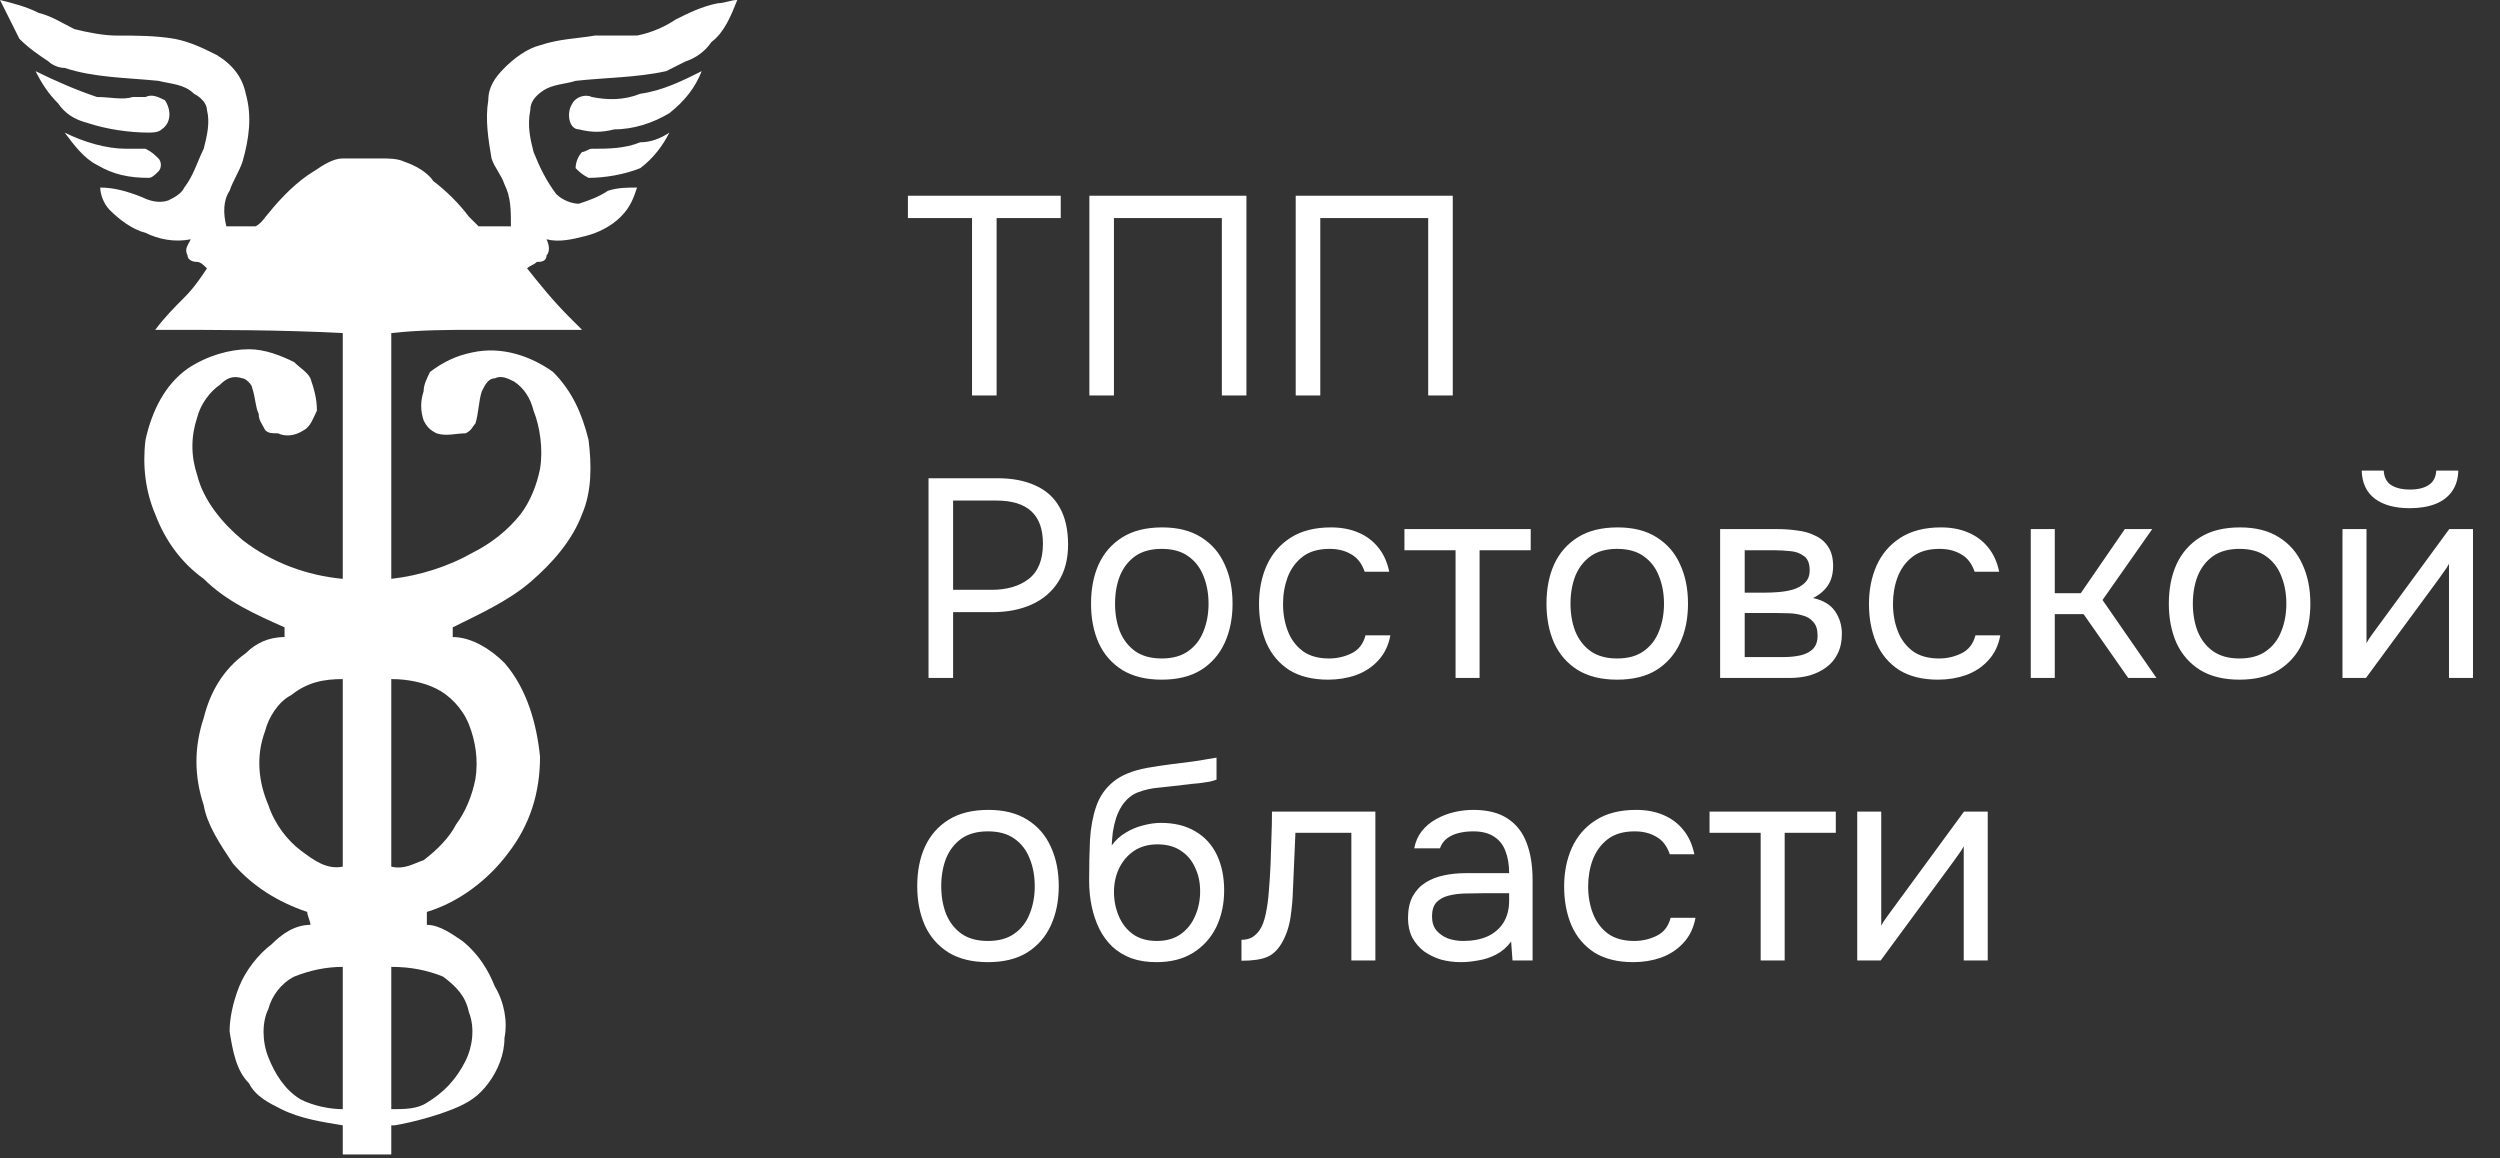 <?xml version="1.0" encoding="UTF-8"?> <svg xmlns="http://www.w3.org/2000/svg" width="177" height="82" viewBox="0 0 177 82" fill="none"><rect x="0" y="0" width="177" height="82" fill="#333333" stroke="none"/><path d="M0 0C0.916 0.229 1.832 0.458 2.747 0.916C3.663 1.145 4.35 1.603 5.266 2.061C6.182 2.289 7.326 2.518 8.242 2.518C9.616 2.518 10.989 2.518 12.363 2.747C13.508 2.976 14.424 3.434 15.339 3.892C16.484 4.579 17.171 5.495 17.4 6.639C17.858 8.242 17.629 9.845 17.171 11.447C16.942 12.134 16.484 12.821 16.255 13.508C15.797 14.195 15.797 15.111 16.026 16.026C16.713 16.026 17.4 16.026 18.087 16.026C18.545 15.797 18.774 15.339 19.003 15.111C19.918 13.966 21.063 12.821 22.208 12.134C22.895 11.676 23.582 11.218 24.268 11.218C25.184 11.218 26.1 11.218 27.016 11.218C27.474 11.218 28.16 11.218 28.618 11.447C29.305 11.676 30.221 12.134 30.679 12.821C31.595 13.508 32.511 14.424 33.197 15.339C33.426 15.568 33.655 15.797 33.884 16.026C33.884 16.026 33.884 16.026 34.113 16.026C34.8 16.026 35.487 16.026 36.174 16.026C36.174 14.882 36.174 13.966 35.716 13.05C35.487 12.363 35.029 11.905 34.8 11.218C34.571 9.845 34.342 8.471 34.571 7.097C34.571 6.182 35.029 5.495 35.716 4.808C36.403 4.121 37.318 3.434 38.234 3.205C39.608 2.747 40.753 2.747 42.126 2.518C43.271 2.518 44.187 2.518 45.103 2.518C46.247 2.289 47.163 1.832 47.85 1.374C48.766 0.916 49.682 0.458 50.826 0.229C51.284 0.229 51.742 0 52.2 0C51.742 1.145 51.284 2.289 50.368 2.976C49.91 3.663 49.224 4.121 48.537 4.35C48.079 4.579 47.621 4.808 47.163 5.037C45.103 5.495 42.813 5.495 40.753 5.724C40.066 5.953 39.15 5.953 38.463 6.411C37.776 6.868 37.547 7.326 37.547 7.784C37.318 8.929 37.547 9.845 37.776 10.761C38.234 11.905 38.692 12.821 39.379 13.737C39.837 14.195 40.524 14.424 40.982 14.424C41.668 14.195 42.355 13.966 43.042 13.508C43.729 13.279 44.416 13.279 45.103 13.279C44.874 13.966 44.645 14.653 43.958 15.339C43.271 16.026 42.355 16.484 41.44 16.713C40.524 16.942 39.608 17.171 38.692 16.942C38.921 17.4 38.921 17.858 38.692 18.087C38.692 18.545 38.234 18.545 38.005 18.545C37.776 18.774 37.547 18.774 37.318 19.003C38.234 20.147 39.15 21.292 40.295 22.437C40.524 22.666 40.753 22.895 41.211 23.353C38.692 23.353 36.174 23.353 33.655 23.353C31.824 23.353 29.763 23.353 27.703 23.582C27.703 29.305 27.703 35.029 27.703 40.982C29.763 40.753 31.824 40.066 33.426 39.15C34.8 38.463 35.945 37.547 36.861 36.403C37.547 35.487 38.005 34.342 38.234 33.197C38.463 31.824 38.234 30.221 37.776 29.076C37.547 28.16 37.09 27.474 36.403 27.016C35.945 26.787 35.487 26.558 35.029 26.787C34.571 26.787 34.342 27.245 34.113 27.703C33.884 28.39 33.884 29.305 33.655 29.992C33.426 30.221 33.426 30.45 32.968 30.679C32.282 30.679 31.595 30.908 30.908 30.679C30.45 30.45 30.221 30.221 29.992 29.763C29.763 29.076 29.763 28.39 29.992 27.703C29.992 27.245 30.221 26.787 30.45 26.329C31.366 25.642 32.282 25.184 33.426 24.955C35.487 24.497 37.547 25.184 39.15 26.329C40.524 27.703 41.211 29.305 41.668 31.137C41.897 32.968 41.897 34.8 41.211 36.403C40.524 38.234 39.15 39.837 37.547 41.211C35.945 42.584 33.884 43.5 32.053 44.416C32.053 44.645 32.053 44.874 32.053 45.103C33.426 45.103 34.8 46.018 35.716 46.934C37.318 48.766 38.005 51.284 38.234 53.574C38.234 56.092 37.547 58.382 35.945 60.442C34.571 62.274 32.511 63.876 30.221 64.563C30.221 64.792 30.221 65.021 30.221 65.479C31.137 65.479 32.053 66.166 32.739 66.624C33.884 67.54 34.571 68.684 35.029 69.829C35.716 70.974 35.945 72.347 35.716 73.492C35.716 74.637 35.258 75.782 34.571 76.697C33.884 77.613 33.197 78.071 32.053 78.529C30.908 78.987 29.305 79.445 27.932 79.674C27.932 79.674 27.932 79.674 27.703 79.674C27.703 80.361 27.703 81.047 27.703 81.734C26.558 81.734 25.413 81.734 24.268 81.734C24.268 81.047 24.268 80.361 24.268 79.674C22.895 79.445 21.292 79.216 19.918 78.529C19.003 78.071 18.087 77.613 17.629 76.697C16.713 75.782 16.484 74.408 16.255 73.034C16.255 72.118 16.484 70.974 16.942 69.829C17.4 68.684 18.316 67.54 19.232 66.853C19.918 66.166 20.834 65.479 21.979 65.479C21.979 65.25 21.75 64.792 21.75 64.563C19.689 63.876 17.858 62.732 16.484 61.129C15.568 59.755 14.653 58.382 14.424 57.008C13.737 54.947 13.737 52.887 14.424 50.826C14.882 48.995 15.797 47.392 17.4 46.247C18.087 45.56 19.003 45.103 20.147 45.103C20.147 44.874 20.147 44.645 20.147 44.416C18.087 43.5 16.026 42.584 14.424 40.982C12.821 39.837 11.676 38.234 10.989 36.403C10.303 34.8 10.074 32.968 10.303 31.137C10.761 29.076 11.676 27.245 13.279 26.1C14.653 25.184 16.255 24.726 17.629 24.726C18.774 24.726 19.918 25.184 20.834 25.642C21.292 26.1 21.75 26.329 21.979 26.787C22.208 27.474 22.437 28.16 22.437 29.076C22.208 29.534 21.979 30.221 21.521 30.45C20.834 30.908 20.147 30.908 19.689 30.679C19.232 30.679 19.003 30.679 18.774 30.45C18.545 29.992 18.316 29.763 18.316 29.305C18.087 28.847 18.087 28.16 17.858 27.474C17.858 27.245 17.4 26.787 17.171 26.787C16.484 26.558 16.026 26.787 15.568 27.245C14.882 27.703 14.195 28.618 13.966 29.534C13.508 30.908 13.508 32.282 13.966 33.655C14.424 35.487 15.797 37.09 17.171 38.234C19.232 39.837 21.75 40.753 24.268 40.982C24.268 35.029 24.268 29.305 24.268 23.582C19.918 23.353 15.568 23.353 10.989 23.353C11.676 22.437 12.363 21.75 13.05 21.063C13.737 20.376 14.195 19.689 14.653 19.003C14.424 18.774 14.195 18.545 13.966 18.545C13.508 18.545 13.279 18.316 13.279 18.087C13.05 17.629 13.279 17.4 13.508 16.942C12.363 17.171 11.218 16.942 10.303 16.484C9.387 16.255 8.471 15.568 7.784 14.882C7.326 14.424 7.097 13.737 7.097 13.279C8.013 13.279 8.929 13.508 10.074 13.966C10.532 14.195 11.218 14.424 11.905 14.195C12.363 13.966 12.821 13.737 13.05 13.279C13.737 12.363 13.966 11.447 14.424 10.532C14.653 9.616 14.882 8.7 14.653 7.784C14.653 7.326 14.195 6.868 13.737 6.639C13.05 5.953 12.134 5.953 11.218 5.724C8.929 5.495 6.639 5.495 4.579 4.808C4.121 4.808 3.663 4.579 3.434 4.35C2.747 3.892 2.061 3.434 1.374 2.747C0.916 1.832 0.458 0.916 0 0ZM20.605 49.224C19.689 49.682 19.003 50.826 18.774 51.742C18.087 53.574 18.316 55.405 19.003 57.008C19.46 58.382 20.376 59.526 21.292 60.213C22.208 60.9 23.124 61.587 24.268 61.358C24.268 57.008 24.268 52.429 24.268 48.079C22.895 48.079 21.75 48.308 20.605 49.224ZM27.703 48.079C27.703 52.429 27.703 57.008 27.703 61.358C28.618 61.587 29.305 61.129 29.992 60.9C30.908 60.213 31.824 59.297 32.282 58.382C32.968 57.466 33.426 56.321 33.655 55.176C33.884 53.803 33.655 52.429 33.197 51.284C32.739 50.139 31.824 49.224 30.908 48.766C29.992 48.308 28.847 48.079 27.703 48.079ZM20.834 69.142C19.918 69.6 19.232 70.516 19.003 71.432C18.545 72.347 18.545 73.721 19.003 74.866C19.46 76.01 20.147 77.155 21.292 77.842C22.208 78.3 23.353 78.529 24.268 78.529C24.268 75.095 24.268 71.66 24.268 68.455C23.124 68.455 21.979 68.684 20.834 69.142ZM27.703 68.455C27.703 71.66 27.703 75.095 27.703 78.529C28.618 78.529 29.534 78.529 30.221 78.071C31.366 77.384 32.282 76.468 32.968 75.095C33.426 74.179 33.655 72.805 33.197 71.66C32.968 70.516 32.282 69.829 31.366 69.142C30.221 68.684 29.076 68.455 27.703 68.455ZM2.518 5.037C3.892 5.724 5.495 6.411 6.868 6.868C7.784 6.868 8.7 7.097 9.387 6.868C9.845 6.868 10.074 6.868 10.303 6.868C10.761 6.639 11.218 6.868 11.676 7.097C12.134 7.784 12.134 8.7 11.447 9.158C11.218 9.387 10.761 9.387 10.532 9.387C9.158 9.387 7.555 9.158 6.182 8.7C5.266 8.471 4.579 8.013 4.121 7.326C3.434 6.639 2.976 5.953 2.518 5.037ZM45.332 6.639C46.934 6.411 48.308 5.724 49.682 5.037C49.224 6.182 48.537 7.097 47.392 8.013C46.247 8.7 44.874 9.158 43.5 9.158C42.584 9.387 41.897 9.387 40.982 9.158C40.295 9.158 40.066 8.013 40.524 7.326C40.753 6.868 41.44 6.639 41.897 6.868C43.042 7.097 44.187 7.097 45.332 6.639ZM4.579 9.387C5.953 10.074 7.555 10.532 8.929 10.532C9.387 10.532 9.845 10.532 10.303 10.532C10.761 10.761 10.989 10.989 11.218 11.218C11.447 11.447 11.447 11.905 11.218 12.134C10.989 12.363 10.761 12.592 10.532 12.592C9.158 12.592 8.013 12.363 6.868 11.676C5.953 11.218 5.266 10.303 4.579 9.387ZM45.332 10.074C46.018 10.074 46.705 9.845 47.392 9.387C46.934 10.303 46.247 11.218 45.332 11.905C44.187 12.363 42.813 12.592 41.668 12.592C41.211 12.363 40.982 12.134 40.753 11.905C40.753 11.447 40.982 10.989 41.211 10.761C41.44 10.761 41.668 10.532 41.897 10.532C43.042 10.532 44.187 10.532 45.332 10.074Z" fill="white"></path><path d="M68.82 28V15.44H64.28V13.86H75.1V15.44H70.56V28H68.82ZM77.127 28V13.86H88.247V28H86.507V15.44H78.867V28H77.127ZM91.736 28V13.86H102.856V28H101.116V15.44H93.476V28H91.736ZM65.74 48V33.86H70.64C71.68 33.86 72.573 34.033 73.32 34.38C74.067 34.713 74.633 35.227 75.02 35.92C75.42 36.613 75.62 37.493 75.62 38.56C75.62 39.6 75.387 40.48 74.92 41.2C74.467 41.907 73.84 42.44 73.04 42.8C72.24 43.16 71.32 43.34 70.28 43.34H67.48V48H65.74ZM67.48 41.76H70.2C71.28 41.76 72.153 41.507 72.82 41C73.5 40.48 73.84 39.64 73.84 38.48C73.84 37.467 73.567 36.707 73.02 36.2C72.473 35.693 71.653 35.44 70.56 35.44H67.48V41.76ZM82.245 48.12C81.138 48.12 80.211 47.893 79.465 47.44C78.718 46.973 78.158 46.333 77.785 45.52C77.425 44.707 77.245 43.78 77.245 42.74C77.245 41.687 77.425 40.76 77.785 39.96C78.158 39.147 78.718 38.507 79.465 38.04C80.211 37.573 81.151 37.34 82.285 37.34C83.391 37.34 84.311 37.573 85.045 38.04C85.791 38.507 86.345 39.147 86.705 39.96C87.078 40.76 87.265 41.687 87.265 42.74C87.265 43.78 87.078 44.707 86.705 45.52C86.331 46.333 85.771 46.973 85.025 47.44C84.291 47.893 83.365 48.12 82.245 48.12ZM82.245 46.62C83.018 46.62 83.645 46.447 84.125 46.1C84.618 45.753 84.978 45.287 85.205 44.7C85.445 44.113 85.565 43.46 85.565 42.74C85.565 42.02 85.445 41.367 85.205 40.78C84.978 40.193 84.618 39.727 84.125 39.38C83.645 39.033 83.018 38.86 82.245 38.86C81.485 38.86 80.858 39.033 80.365 39.38C79.885 39.727 79.525 40.193 79.285 40.78C79.058 41.367 78.945 42.02 78.945 42.74C78.945 43.46 79.058 44.113 79.285 44.7C79.525 45.287 79.885 45.753 80.365 46.1C80.858 46.447 81.485 46.62 82.245 46.62ZM94.039 48.12C92.933 48.12 92.013 47.893 91.279 47.44C90.559 46.973 90.019 46.333 89.659 45.52C89.313 44.707 89.139 43.787 89.139 42.76C89.139 41.76 89.319 40.853 89.679 40.04C90.053 39.213 90.613 38.56 91.359 38.08C92.119 37.587 93.079 37.34 94.239 37.34C94.959 37.34 95.599 37.46 96.159 37.7C96.733 37.94 97.206 38.293 97.579 38.76C97.953 39.213 98.213 39.787 98.359 40.48H96.619C96.419 39.893 96.099 39.48 95.659 39.24C95.233 38.987 94.726 38.86 94.139 38.86C93.339 38.86 92.699 39.047 92.219 39.42C91.739 39.793 91.386 40.28 91.159 40.88C90.946 41.467 90.839 42.093 90.839 42.76C90.839 43.453 90.953 44.093 91.179 44.68C91.406 45.267 91.759 45.74 92.239 46.1C92.719 46.447 93.339 46.62 94.099 46.62C94.659 46.62 95.186 46.5 95.679 46.26C96.186 46.02 96.519 45.593 96.679 44.98H98.439C98.306 45.7 98.019 46.293 97.579 46.76C97.153 47.227 96.626 47.573 95.999 47.8C95.386 48.013 94.733 48.12 94.039 48.12ZM103.054 48V38.96H99.434V37.46H108.374V38.96H104.754V48H103.054ZM114.491 48.12C113.384 48.12 112.457 47.893 111.711 47.44C110.964 46.973 110.404 46.333 110.031 45.52C109.671 44.707 109.491 43.78 109.491 42.74C109.491 41.687 109.671 40.76 110.031 39.96C110.404 39.147 110.964 38.507 111.711 38.04C112.457 37.573 113.397 37.34 114.531 37.34C115.637 37.34 116.557 37.573 117.291 38.04C118.037 38.507 118.591 39.147 118.951 39.96C119.324 40.76 119.511 41.687 119.511 42.74C119.511 43.78 119.324 44.707 118.951 45.52C118.577 46.333 118.017 46.973 117.271 47.44C116.537 47.893 115.611 48.12 114.491 48.12ZM114.491 46.62C115.264 46.62 115.891 46.447 116.371 46.1C116.864 45.753 117.224 45.287 117.451 44.7C117.691 44.113 117.811 43.46 117.811 42.74C117.811 42.02 117.691 41.367 117.451 40.78C117.224 40.193 116.864 39.727 116.371 39.38C115.891 39.033 115.264 38.86 114.491 38.86C113.731 38.86 113.104 39.033 112.611 39.38C112.131 39.727 111.771 40.193 111.531 40.78C111.304 41.367 111.191 42.02 111.191 42.74C111.191 43.46 111.304 44.113 111.531 44.7C111.771 45.287 112.131 45.753 112.611 46.1C113.104 46.447 113.731 46.62 114.491 46.62ZM121.785 48V37.46H125.865C126.332 37.46 126.792 37.493 127.245 37.56C127.712 37.613 128.132 37.733 128.505 37.92C128.892 38.093 129.199 38.353 129.425 38.7C129.665 39.047 129.785 39.507 129.785 40.08C129.785 40.427 129.732 40.747 129.625 41.04C129.519 41.32 129.359 41.567 129.145 41.78C128.945 41.993 128.685 42.18 128.365 42.34C129.085 42.5 129.605 42.813 129.925 43.28C130.245 43.747 130.405 44.28 130.405 44.88C130.405 45.413 130.305 45.88 130.105 46.28C129.919 46.667 129.652 46.987 129.305 47.24C128.972 47.493 128.579 47.687 128.125 47.82C127.685 47.94 127.212 48 126.705 48H121.785ZM123.525 46.52H126.305C126.719 46.52 127.105 46.48 127.465 46.4C127.825 46.32 128.119 46.173 128.345 45.96C128.572 45.733 128.685 45.413 128.685 45C128.685 44.573 128.585 44.253 128.385 44.04C128.199 43.813 127.952 43.66 127.645 43.58C127.352 43.487 127.032 43.433 126.685 43.42C126.339 43.407 126.012 43.4 125.705 43.4H123.525V46.52ZM123.525 41.96H124.985C125.252 41.96 125.559 41.947 125.905 41.92C126.265 41.893 126.612 41.833 126.945 41.74C127.292 41.633 127.572 41.473 127.785 41.26C128.012 41.047 128.125 40.753 128.125 40.38C128.125 39.887 127.985 39.547 127.705 39.36C127.439 39.16 127.119 39.047 126.745 39.02C126.372 38.98 126.025 38.96 125.705 38.96H123.525V41.96ZM137.223 48.12C136.116 48.12 135.196 47.893 134.463 47.44C133.743 46.973 133.203 46.333 132.843 45.52C132.496 44.707 132.323 43.787 132.323 42.76C132.323 41.76 132.503 40.853 132.863 40.04C133.236 39.213 133.796 38.56 134.543 38.08C135.303 37.587 136.263 37.34 137.423 37.34C138.143 37.34 138.783 37.46 139.343 37.7C139.916 37.94 140.389 38.293 140.763 38.76C141.136 39.213 141.396 39.787 141.543 40.48H139.803C139.603 39.893 139.283 39.48 138.843 39.24C138.416 38.987 137.909 38.86 137.323 38.86C136.523 38.86 135.883 39.047 135.403 39.42C134.923 39.793 134.569 40.28 134.343 40.88C134.129 41.467 134.023 42.093 134.023 42.76C134.023 43.453 134.136 44.093 134.363 44.68C134.589 45.267 134.943 45.74 135.423 46.1C135.903 46.447 136.523 46.62 137.283 46.62C137.843 46.62 138.369 46.5 138.863 46.26C139.369 46.02 139.703 45.593 139.863 44.98H141.623C141.489 45.7 141.203 46.293 140.763 46.76C140.336 47.227 139.809 47.573 139.183 47.8C138.569 48.013 137.916 48.12 137.223 48.12ZM143.778 48V37.46H145.478V42H147.318L150.438 37.46H152.378L148.858 42.48L152.678 48H150.678L147.518 43.48H145.478V48H143.778ZM158.553 48.12C157.447 48.12 156.52 47.893 155.773 47.44C155.027 46.973 154.467 46.333 154.093 45.52C153.733 44.707 153.553 43.78 153.553 42.74C153.553 41.687 153.733 40.76 154.093 39.96C154.467 39.147 155.027 38.507 155.773 38.04C156.52 37.573 157.46 37.34 158.593 37.34C159.7 37.34 160.62 37.573 161.353 38.04C162.1 38.507 162.653 39.147 163.013 39.96C163.387 40.76 163.573 41.687 163.573 42.74C163.573 43.78 163.387 44.707 163.013 45.52C162.64 46.333 162.08 46.973 161.333 47.44C160.6 47.893 159.673 48.12 158.553 48.12ZM158.553 46.62C159.327 46.62 159.953 46.447 160.433 46.1C160.927 45.753 161.287 45.287 161.513 44.7C161.753 44.113 161.873 43.46 161.873 42.74C161.873 42.02 161.753 41.367 161.513 40.78C161.287 40.193 160.927 39.727 160.433 39.38C159.953 39.033 159.327 38.86 158.553 38.86C157.793 38.86 157.167 39.033 156.673 39.38C156.193 39.727 155.833 40.193 155.593 40.78C155.367 41.367 155.253 42.02 155.253 42.74C155.253 43.46 155.367 44.113 155.593 44.7C155.833 45.287 156.193 45.753 156.673 46.1C157.167 46.447 157.793 46.62 158.553 46.62ZM165.848 48V37.46H167.548V45.54C167.641 45.353 167.768 45.153 167.928 44.94C168.088 44.713 168.214 44.54 168.308 44.42L173.408 37.46H175.088V48H173.388V39.92C173.281 40.12 173.161 40.307 173.028 40.48C172.908 40.653 172.794 40.813 172.688 40.96L167.508 48H165.848ZM170.608 35.98C169.554 35.98 168.728 35.753 168.128 35.3C167.541 34.847 167.234 34.187 167.208 33.32H168.768C168.794 33.787 168.968 34.127 169.288 34.34C169.621 34.553 170.068 34.66 170.628 34.66C171.188 34.66 171.628 34.553 171.948 34.34C172.281 34.127 172.461 33.787 172.488 33.32H174.048C174.034 33.893 173.888 34.38 173.608 34.78C173.328 35.18 172.934 35.48 172.428 35.68C171.921 35.88 171.314 35.98 170.608 35.98ZM69.94 68.12C68.833 68.12 67.907 67.893 67.16 67.44C66.413 66.973 65.853 66.333 65.48 65.52C65.12 64.707 64.94 63.78 64.94 62.74C64.94 61.687 65.12 60.76 65.48 59.96C65.853 59.147 66.413 58.507 67.16 58.04C67.907 57.573 68.847 57.34 69.98 57.34C71.087 57.34 72.007 57.573 72.74 58.04C73.487 58.507 74.04 59.147 74.4 59.96C74.773 60.76 74.96 61.687 74.96 62.74C74.96 63.78 74.773 64.707 74.4 65.52C74.027 66.333 73.467 66.973 72.72 67.44C71.987 67.893 71.06 68.12 69.94 68.12ZM69.94 66.62C70.713 66.62 71.34 66.447 71.82 66.1C72.313 65.753 72.673 65.287 72.9 64.7C73.14 64.113 73.26 63.46 73.26 62.74C73.26 62.02 73.14 61.367 72.9 60.78C72.673 60.193 72.313 59.727 71.82 59.38C71.34 59.033 70.713 58.86 69.94 58.86C69.18 58.86 68.553 59.033 68.06 59.38C67.58 59.727 67.22 60.193 66.98 60.78C66.753 61.367 66.64 62.02 66.64 62.74C66.64 63.46 66.753 64.113 66.98 64.7C67.22 65.287 67.58 65.753 68.06 66.1C68.553 66.447 69.18 66.62 69.94 66.62ZM81.87 68.12C81.203 68.12 80.61 68.027 80.09 67.84C79.57 67.64 79.123 67.367 78.75 67.02C78.376 66.66 78.07 66.24 77.83 65.76C77.59 65.267 77.41 64.733 77.29 64.16C77.17 63.587 77.11 62.98 77.11 62.34C77.11 61.313 77.13 60.36 77.17 59.48C77.223 58.587 77.37 57.793 77.61 57.1C77.85 56.393 78.257 55.807 78.83 55.34C79.403 54.873 80.21 54.547 81.25 54.36C81.783 54.267 82.31 54.187 82.83 54.12C83.35 54.053 83.876 53.987 84.41 53.92C84.583 53.893 84.763 53.867 84.95 53.84C85.136 53.813 85.33 53.78 85.53 53.74C85.743 53.7 85.943 53.667 86.13 53.64V55.2C85.983 55.253 85.823 55.3 85.65 55.34C85.49 55.367 85.317 55.393 85.13 55.42C84.957 55.447 84.776 55.467 84.59 55.48C84.416 55.493 84.243 55.513 84.07 55.54C83.897 55.553 83.73 55.573 83.57 55.6C83.103 55.653 82.61 55.707 82.09 55.76C81.57 55.8 81.076 55.907 80.61 56.08C80.156 56.24 79.77 56.553 79.45 57.02C79.29 57.26 79.15 57.547 79.03 57.88C78.923 58.213 78.843 58.553 78.79 58.9C78.75 59.233 78.723 59.553 78.71 59.86C78.977 59.487 79.303 59.187 79.69 58.96C80.076 58.72 80.49 58.547 80.93 58.44C81.37 58.32 81.79 58.26 82.19 58.26C83.15 58.26 83.963 58.46 84.63 58.86C85.296 59.247 85.803 59.8 86.15 60.52C86.496 61.24 86.67 62.08 86.67 63.04C86.67 64 86.483 64.867 86.11 65.64C85.737 66.4 85.19 67.007 84.47 67.46C83.763 67.9 82.897 68.12 81.87 68.12ZM81.91 66.62C82.576 66.62 83.136 66.46 83.59 66.14C84.043 65.82 84.383 65.393 84.61 64.86C84.85 64.327 84.97 63.74 84.97 63.1C84.97 62.473 84.85 61.913 84.61 61.42C84.383 60.913 84.043 60.513 83.59 60.22C83.15 59.927 82.603 59.78 81.95 59.78C81.31 59.78 80.757 59.933 80.29 60.24C79.837 60.547 79.483 60.96 79.23 61.48C78.99 61.987 78.87 62.54 78.87 63.14C78.87 63.753 78.983 64.327 79.21 64.86C79.436 65.393 79.77 65.82 80.21 66.14C80.663 66.46 81.23 66.62 81.91 66.62ZM87.896 68.02V66.54C88.162 66.54 88.402 66.487 88.616 66.38C88.829 66.26 89.016 66.087 89.176 65.86C89.362 65.593 89.509 65.207 89.616 64.7C89.722 64.193 89.796 63.653 89.836 63.08C89.889 62.44 89.929 61.813 89.956 61.2C89.982 60.573 90.002 59.953 90.016 59.34C90.042 58.727 90.056 58.1 90.056 57.46H97.376V68H95.676V58.96H91.716C91.702 59.413 91.682 59.873 91.656 60.34C91.642 60.793 91.622 61.253 91.596 61.72C91.582 62.173 91.562 62.633 91.536 63.1C91.522 63.633 91.469 64.233 91.376 64.9C91.282 65.567 91.082 66.173 90.776 66.72C90.482 67.24 90.122 67.587 89.696 67.76C89.282 67.933 88.682 68.02 87.896 68.02ZM103.427 68.12C102.947 68.12 102.48 68.06 102.027 67.94C101.587 67.807 101.187 67.613 100.827 67.36C100.48 67.093 100.2 66.767 99.987 66.38C99.787 65.98 99.687 65.52 99.687 65C99.687 64.4 99.794 63.893 100.007 63.48C100.234 63.067 100.534 62.74 100.907 62.5C101.28 62.26 101.714 62.087 102.207 61.98C102.7 61.873 103.214 61.82 103.747 61.82H106.847C106.847 61.22 106.76 60.7 106.587 60.26C106.427 59.82 106.16 59.48 105.787 59.24C105.414 58.987 104.92 58.86 104.307 58.86C103.934 58.86 103.587 58.9 103.267 58.98C102.947 59.06 102.674 59.187 102.447 59.36C102.22 59.533 102.054 59.767 101.947 60.06H100.127C100.22 59.58 100.4 59.173 100.667 58.84C100.947 58.493 101.28 58.213 101.667 58C102.067 57.773 102.494 57.607 102.947 57.5C103.4 57.393 103.854 57.34 104.307 57.34C105.32 57.34 106.134 57.547 106.747 57.96C107.36 58.36 107.807 58.933 108.087 59.68C108.367 60.413 108.507 61.287 108.507 62.3V68H107.087L106.987 66.66C106.694 67.06 106.34 67.367 105.927 67.58C105.514 67.793 105.087 67.933 104.647 68C104.22 68.08 103.814 68.12 103.427 68.12ZM103.587 66.62C104.254 66.62 104.827 66.513 105.307 66.3C105.8 66.073 106.18 65.747 106.447 65.32C106.714 64.893 106.847 64.373 106.847 63.76V63.24H104.987C104.547 63.24 104.114 63.247 103.687 63.26C103.26 63.273 102.874 63.327 102.527 63.42C102.18 63.513 101.9 63.673 101.687 63.9C101.487 64.127 101.387 64.453 101.387 64.88C101.387 65.28 101.487 65.607 101.687 65.86C101.9 66.113 102.174 66.307 102.507 66.44C102.854 66.56 103.214 66.62 103.587 66.62ZM115.641 68.12C114.534 68.12 113.614 67.893 112.881 67.44C112.161 66.973 111.621 66.333 111.261 65.52C110.914 64.707 110.741 63.787 110.741 62.76C110.741 61.76 110.921 60.853 111.281 60.04C111.654 59.213 112.214 58.56 112.961 58.08C113.721 57.587 114.681 57.34 115.841 57.34C116.561 57.34 117.201 57.46 117.761 57.7C118.334 57.94 118.807 58.293 119.181 58.76C119.554 59.213 119.814 59.787 119.961 60.48H118.221C118.021 59.893 117.701 59.48 117.261 59.24C116.834 58.987 116.327 58.86 115.741 58.86C114.941 58.86 114.301 59.047 113.821 59.42C113.341 59.793 112.987 60.28 112.761 60.88C112.547 61.467 112.441 62.093 112.441 62.76C112.441 63.453 112.554 64.093 112.781 64.68C113.007 65.267 113.361 65.74 113.841 66.1C114.321 66.447 114.941 66.62 115.701 66.62C116.261 66.62 116.787 66.5 117.281 66.26C117.787 66.02 118.121 65.593 118.281 64.98H120.041C119.907 65.7 119.621 66.293 119.181 66.76C118.754 67.227 118.227 67.573 117.601 67.8C116.987 68.013 116.334 68.12 115.641 68.12ZM124.655 68V58.96H121.035V57.46H129.975V58.96H126.355V68H124.655ZM131.492 68V57.46H133.192V65.54C133.286 65.353 133.412 65.153 133.572 64.94C133.732 64.713 133.859 64.54 133.952 64.42L139.052 57.46H140.732V68H139.032V59.92C138.926 60.12 138.806 60.307 138.672 60.48C138.552 60.653 138.439 60.813 138.332 60.96L133.152 68H131.492Z" fill="white"></path></svg> 